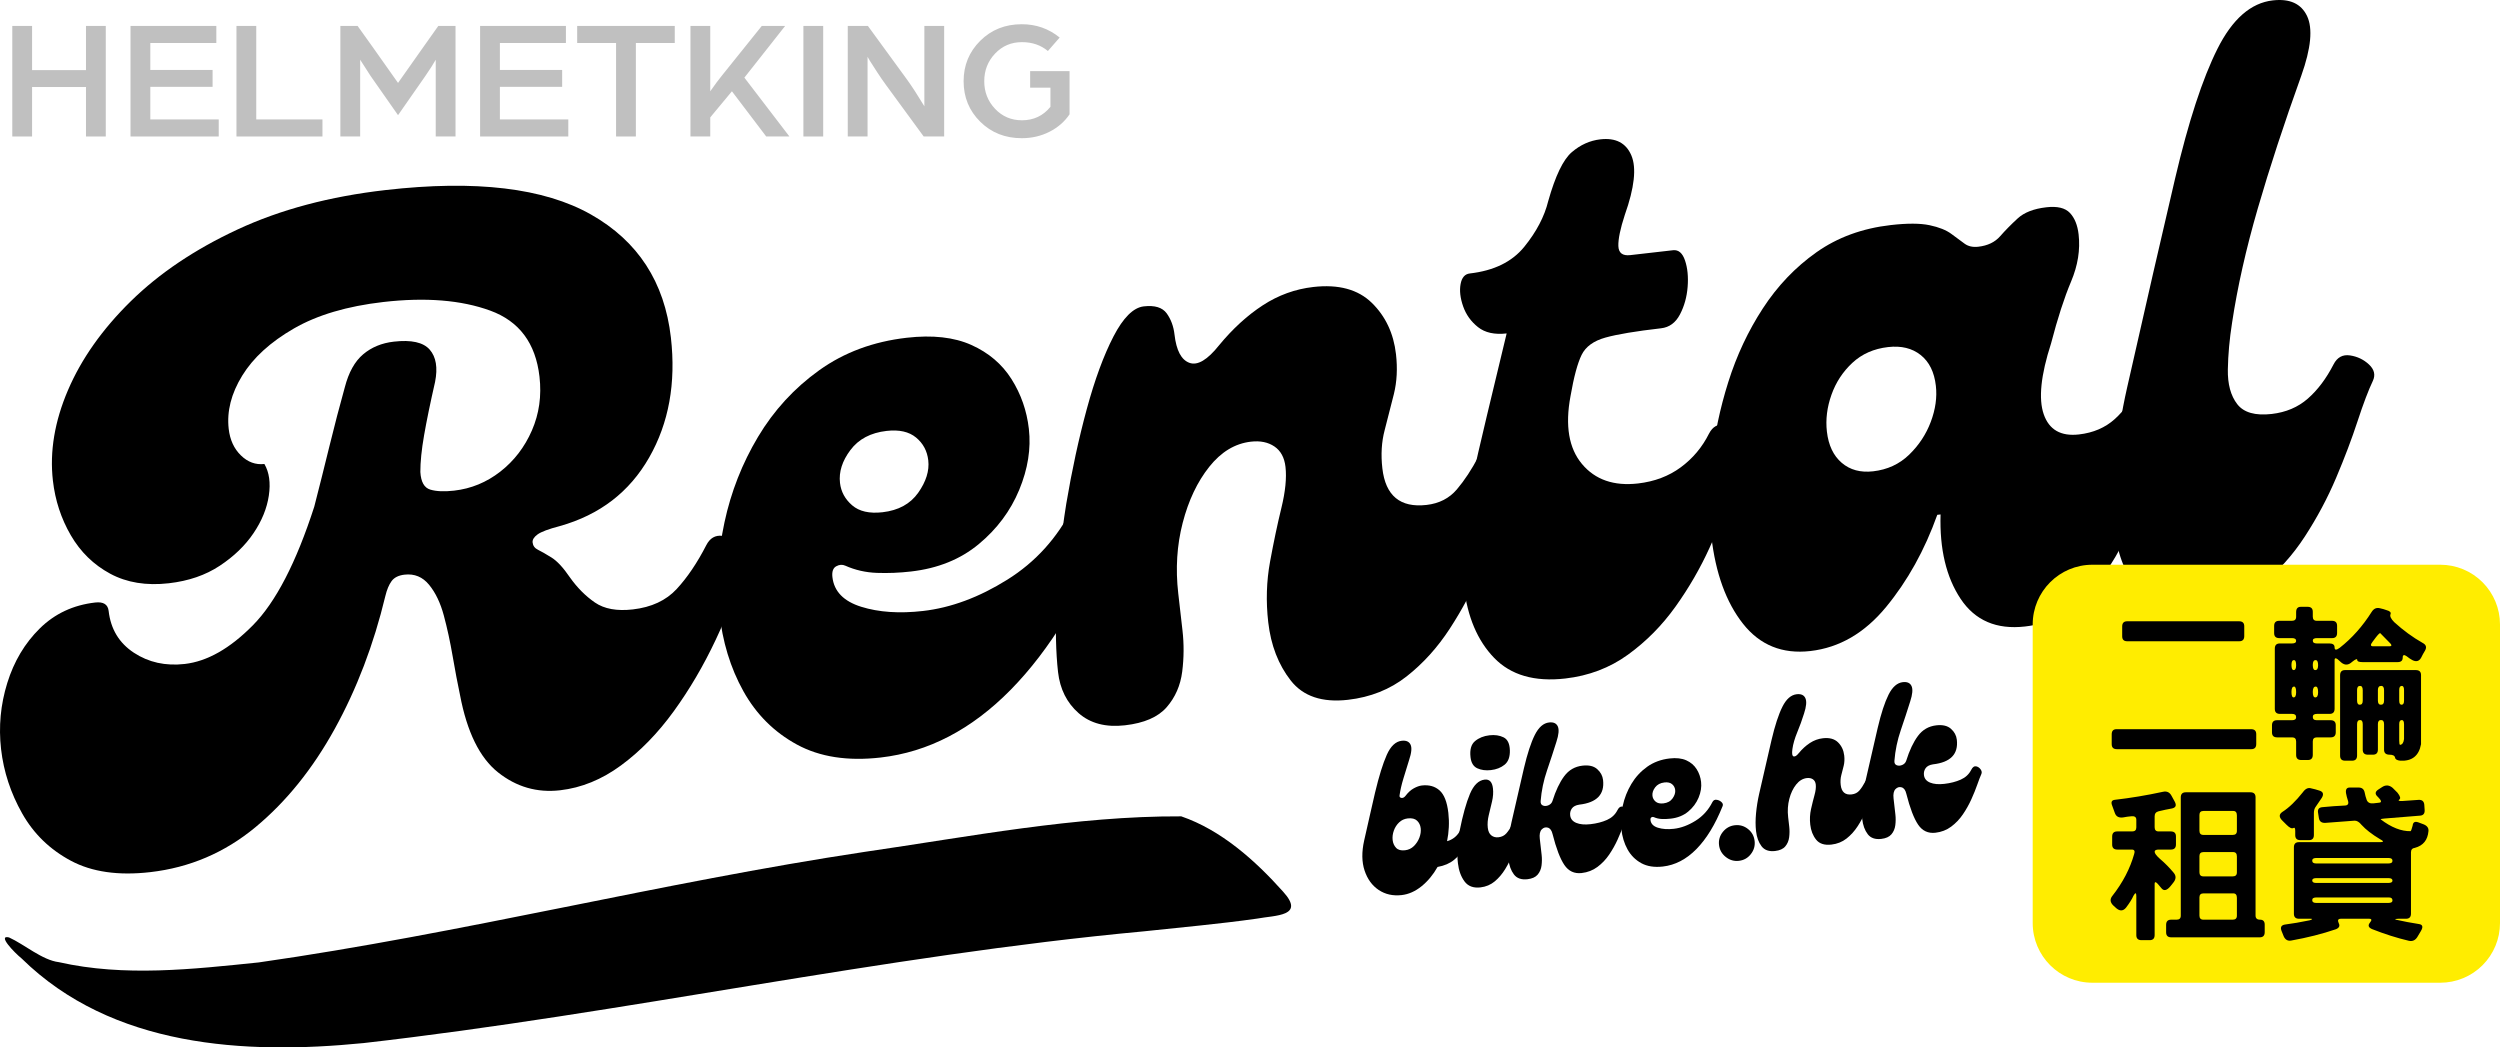 <?xml version="1.0" encoding="UTF-8"?>
<svg xmlns="http://www.w3.org/2000/svg" xmlns:xlink="http://www.w3.org/1999/xlink" version="1.1" x="0" y="0" width="219.799" height="92.088" viewBox="0, 0, 219.799, 92.088">
  <g id="Layer_1">
    <g>
      <path d="M13.203,76.679 Q9.007,77.158 6.236,75.679 Q3.465,74.201 1.949,71.516 Q0.433,68.831 0.094,65.865 Q-0.245,62.899 0.639,60.049 Q1.522,57.2 3.498,55.252 Q5.474,53.304 8.368,52.973 Q9.453,52.849 9.552,53.717 Q9.825,56.105 11.767,57.385 Q13.709,58.665 16.241,58.376 Q19.207,58.037 22.228,54.98 Q25.25,51.923 27.631,44.542 Q28.291,41.975 28.965,39.223 Q29.64,36.47 30.316,34.048 Q30.824,32.084 31.927,31.152 Q33.03,30.22 34.621,30.038 Q36.936,29.773 37.78,30.74 Q38.623,31.706 38.251,33.581 Q37.616,36.365 37.285,38.272 Q36.953,40.178 36.957,41.497 Q37.034,42.808 37.83,43.046 Q38.627,43.285 39.929,43.136 Q42.172,42.88 43.989,41.463 Q45.806,40.046 46.764,37.848 Q47.722,35.65 47.432,33.118 Q46.928,28.705 43.104,27.31 Q39.28,25.914 33.71,26.551 Q28.935,27.097 25.841,28.88 Q22.747,30.663 21.295,33.027 Q19.843,35.392 20.107,37.707 Q20.273,39.154 21.18,40.039 Q22.088,40.925 23.245,40.793 Q23.884,41.892 23.636,43.569 Q23.388,45.247 22.291,46.874 Q21.195,48.502 19.321,49.742 Q17.448,50.983 14.843,51.28 Q11.877,51.619 9.69,50.44 Q7.504,49.261 6.226,47.062 Q4.949,44.863 4.651,42.258 Q4.213,38.424 5.977,34.302 Q7.741,30.179 11.496,26.489 Q15.252,22.798 20.888,20.175 Q26.525,17.552 33.904,16.709 Q45.768,15.352 51.958,18.859 Q58.149,22.365 58.984,29.672 Q59.67,35.676 57.075,40.223 Q54.481,44.771 49.226,46.251 Q47.732,46.641 47.259,46.989 Q46.785,47.336 46.827,47.698 Q46.876,48.132 47.303,48.339 Q47.73,48.547 48.479,49.011 Q49.229,49.475 50.109,50.767 Q51.07,52.123 52.303,52.971 Q53.536,53.82 55.634,53.58 Q58.094,53.299 59.496,51.783 Q60.898,50.267 62.097,47.931 Q62.577,46.997 63.506,47.11 Q64.435,47.224 65.1,47.917 Q65.766,48.611 65.559,49.367 Q64.557,52.78 62.936,56.227 Q61.314,59.673 59.224,62.55 Q57.135,65.428 54.6,67.293 Q52.065,69.158 49.243,69.481 Q46.205,69.828 43.787,67.906 Q41.368,65.984 40.444,61.106 Q40.126,59.603 39.798,57.699 Q39.471,55.794 39.023,54.123 Q38.576,52.452 37.724,51.413 Q36.873,50.375 35.57,50.523 Q34.775,50.614 34.426,51.094 Q34.078,51.573 33.88,52.402 Q32.34,58.808 29.426,64.088 Q26.511,69.368 22.461,72.725 Q18.411,76.083 13.203,76.679 z" fill="#000000"></path>
      <path d="M77.418,66.602 Q73.077,67.098 70.069,65.463 Q67.06,63.828 65.354,60.762 Q63.648,57.696 63.241,53.821 Q62.835,49.947 63.695,45.928 Q64.555,41.909 66.646,38.408 Q68.738,34.908 72.023,32.554 Q75.309,30.199 79.722,29.695 Q83.122,29.306 85.4,30.328 Q87.679,31.35 88.932,33.332 Q90.184,35.315 90.457,37.702 Q90.755,40.306 89.606,43.076 Q88.457,45.846 86.047,47.843 Q83.637,49.841 80.092,50.246 Q78.573,50.42 77.101,50.368 Q75.629,50.317 74.317,49.734 Q73.93,49.558 73.517,49.789 Q73.104,50.019 73.186,50.742 Q73.401,52.623 75.719,53.348 Q78.038,54.072 81.148,53.717 Q84.838,53.295 88.565,50.963 Q92.293,48.632 94.323,44.589 Q94.802,43.655 95.772,43.8 Q96.741,43.946 97.438,44.599 Q98.136,45.252 97.785,46.025 Q94.019,55.397 88.865,60.64 Q83.711,65.882 77.418,66.602 z M77.591,45.036 Q79.689,44.796 80.729,43.321 Q81.77,41.846 81.613,40.472 Q81.472,39.242 80.541,38.469 Q79.61,37.696 77.946,37.886 Q75.848,38.126 74.767,39.569 Q73.686,41.011 73.852,42.458 Q73.984,43.616 74.919,44.425 Q75.855,45.234 77.591,45.036 z" fill="#000000"></path>
      <path d="M98.908,63.768 Q96.376,64.058 94.828,62.696 Q93.28,61.334 93.023,59.091 Q92.734,56.559 92.878,52.695 Q93.023,48.831 93.748,44.277 Q94.49,39.868 95.547,35.973 Q96.605,32.078 97.895,29.585 Q99.186,27.093 100.561,26.936 Q102.007,26.77 102.573,27.548 Q103.138,28.327 103.262,29.412 Q103.502,31.51 104.573,31.9 Q105.643,32.291 107.181,30.356 Q108.983,28.171 111.03,26.838 Q113.076,25.505 115.463,25.232 Q118.791,24.852 120.606,26.623 Q122.42,28.394 122.735,31.143 Q122.95,33.024 122.549,34.646 Q122.148,36.267 121.739,37.817 Q121.329,39.366 121.536,41.174 Q121.949,44.791 125.422,44.394 Q127.086,44.204 128.087,43.027 Q129.089,41.85 129.992,40.134 Q130.471,39.2 131.441,39.346 Q132.41,39.492 133.108,40.145 Q133.805,40.798 133.454,41.571 Q132.863,42.811 132.102,45.133 Q131.342,47.455 130.216,50.113 Q129.091,52.77 127.47,55.263 Q125.85,57.757 123.664,59.473 Q121.479,61.188 118.513,61.527 Q115.112,61.916 113.482,59.83 Q111.851,57.745 111.503,54.707 Q111.189,51.958 111.664,49.375 Q112.138,46.792 112.662,44.644 Q113.186,42.495 113.02,41.048 Q112.88,39.819 112.046,39.254 Q111.212,38.69 109.982,38.831 Q107.884,39.07 106.314,41.045 Q104.744,43.02 103.982,45.966 Q103.219,48.911 103.591,52.167 L103.963,55.422 Q104.17,57.23 103.939,59.052 Q103.707,60.874 102.573,62.177 Q101.44,63.479 98.908,63.768 z" fill="#000000"></path>
      <path d="M137.617,59.654 Q133.566,60.117 131.364,57.84 Q129.162,55.563 128.703,51.548 Q128.244,47.533 129.306,42.722 Q129.932,39.865 130.726,36.55 Q131.52,33.234 132.464,29.315 Q130.873,29.497 129.945,28.76 Q129.018,28.024 128.637,26.931 Q128.256,25.839 128.414,24.978 Q128.572,24.117 129.223,24.043 Q132.406,23.679 134.012,21.7 Q135.618,19.721 136.118,17.685 Q137.056,14.353 138.191,13.38 Q139.326,12.408 140.7,12.251 Q142.726,12.019 143.427,13.661 Q144.127,15.304 142.852,18.894 Q142.255,20.721 142.286,21.633 Q142.317,22.546 143.33,22.43 L147.092,22 Q147.815,21.918 148.148,22.906 Q148.481,23.894 148.376,25.225 Q148.272,26.556 147.7,27.647 Q147.129,28.738 146.044,28.862 Q142.716,29.243 141.153,29.678 Q139.591,30.113 139.056,31.2 Q138.52,32.288 138.078,34.83 Q137.35,38.724 139.09,40.797 Q140.829,42.87 144.012,42.506 Q146.182,42.258 147.771,41.087 Q149.359,39.916 150.254,38.128 Q150.734,37.194 151.667,37.344 Q152.6,37.494 153.298,38.147 Q153.995,38.8 153.716,39.565 Q153.206,40.869 152.369,43.163 Q151.532,45.458 150.302,48.163 Q149.072,50.869 147.303,53.343 Q145.534,55.817 143.131,57.558 Q140.728,59.298 137.617,59.654 z" fill="#000000"></path>
      <path d="M159.161,57.239 Q155.472,57.661 153.244,54.838 Q151.016,52.014 150.462,47.168 Q150.114,44.129 150.481,40.606 Q150.848,37.083 151.951,33.586 Q153.053,30.088 154.986,27.119 Q156.918,24.15 159.698,22.183 Q162.478,20.217 166.24,19.787 Q168.41,19.539 169.649,19.8 Q170.888,20.061 171.57,20.57 Q172.251,21.078 172.73,21.427 Q173.21,21.775 173.933,21.692 Q175.163,21.552 175.844,20.778 Q176.525,20.003 177.387,19.209 Q178.249,18.414 179.913,18.224 Q181.359,18.058 181.985,18.72 Q182.61,19.381 182.751,20.611 Q182.982,22.637 182.088,24.754 Q181.194,26.872 180.328,30.195 Q178.975,34.381 179.685,36.425 Q180.395,38.469 182.782,38.196 Q184.663,37.981 185.926,36.848 Q187.189,35.714 188.075,33.854 Q188.555,32.919 189.488,33.069 Q190.421,33.219 191.119,33.872 Q191.816,34.525 191.537,35.29 Q190.525,37.971 189.393,41.215 Q188.261,44.459 186.775,47.487 Q185.289,50.515 183.185,52.625 Q181.081,54.734 178.043,55.081 Q174.281,55.511 172.378,52.651 Q170.476,49.79 170.614,45.23 L170.325,45.263 Q168.659,49.924 165.827,53.363 Q162.996,56.801 159.161,57.239 z M164.684,41.438 Q166.565,41.223 167.852,39.976 Q169.138,38.73 169.756,37.084 Q170.374,35.437 170.2,33.918 Q169.994,32.11 168.865,31.213 Q167.737,30.316 166,30.514 Q164.119,30.729 162.861,31.899 Q161.602,33.069 161.02,34.711 Q160.438,36.353 160.62,37.945 Q160.827,39.753 161.924,40.691 Q163.02,41.628 164.684,41.438 z" fill="#000000"></path>
      <path d="M193.685,53.43 Q189.851,53.868 188.088,51.908 Q186.325,49.947 185.961,46.764 Q185.647,44.015 185.962,40.681 Q186.277,37.347 187.007,34.112 Q189.489,23.129 191.239,15.673 Q192.988,8.218 194.958,4.292 Q196.927,0.366 199.821,0.035 Q202.064,-0.222 202.837,1.412 Q203.61,3.046 202.335,6.636 Q200.055,12.98 198.504,18.324 Q196.953,23.668 196.244,28.366 Q195.905,30.53 195.871,32.476 Q195.837,34.422 196.697,35.533 Q197.557,36.644 199.727,36.396 Q201.608,36.181 202.907,35.043 Q204.206,33.905 205.165,32.037 Q205.644,31.103 206.614,31.248 Q207.583,31.394 208.281,32.047 Q208.978,32.7 208.627,33.473 Q208.036,34.713 207.275,37.036 Q206.515,39.358 205.389,42.015 Q204.264,44.672 202.643,47.166 Q201.023,49.66 198.837,51.375 Q196.652,53.091 193.685,53.43 z" fill="#000000"></path>
    </g>
    <path d="M31.927,91.71 C21.5,92.745 9.855,92.074 1.908,84.275 C1.236,83.729 -0.259,82.167 0.793,82.418 C2.133,83.024 3.72,84.42 5.177,84.593 C10.937,85.897 16.938,85.213 22.745,84.616 C40.611,82.065 58.148,77.589 76.001,74.899 C85.222,73.566 94.527,71.733 103.856,71.773 C107.358,72.973 110.361,75.652 112.813,78.398 C114.792,80.578 112.118,80.464 110.511,80.765 C107.212,81.234 103.89,81.526 100.577,81.882 C77.539,84.02 54.901,89.099 31.926,91.711 L31.927,91.71 z" fill="#000000"></path>
    <g>
      <path d="M128.43,72.933 Q128.523,72.753 128.77,72.772 Q129.018,72.791 129.213,72.929 Q129.408,73.067 129.322,73.303 Q129.124,73.892 128.77,74.507 Q128.416,75.123 127.847,75.594 Q127.278,76.064 126.39,76.222 Q125.809,77.251 124.98,77.921 Q124.15,78.591 123.237,78.695 Q122.083,78.826 121.215,78.246 Q120.347,77.665 119.973,76.538 Q119.599,75.411 119.936,73.901 Q120.213,72.68 120.451,71.625 Q120.689,70.57 120.892,69.697 Q121.415,67.506 121.927,66.362 Q122.438,65.219 123.239,65.128 Q123.816,65.062 124.013,65.464 Q124.21,65.866 123.885,66.828 Q123.623,67.669 123.383,68.461 Q123.143,69.252 123.049,69.923 Q123.015,70.116 123.207,70.151 Q123.4,70.185 123.565,69.978 Q123.91,69.523 124.3,69.309 Q124.691,69.095 125.008,69.059 Q125.958,68.95 126.567,69.494 Q127.176,70.038 127.339,71.472 Q127.411,72.106 127.379,72.732 Q127.347,73.358 127.226,73.957 Q127.592,73.859 127.895,73.617 Q128.198,73.375 128.43,72.933 z M122.441,73.861 Q122.488,74.27 122.746,74.543 Q123.003,74.815 123.525,74.756 Q123.99,74.703 124.312,74.383 Q124.634,74.064 124.794,73.64 Q124.953,73.216 124.908,72.825 Q124.862,72.415 124.587,72.154 Q124.312,71.893 123.771,71.954 Q123.324,72.005 123.009,72.305 Q122.695,72.605 122.545,73.028 Q122.395,73.451 122.441,73.861 z" fill="#000000"></path>
      <path d="M131.077,67.707 Q130.406,67.784 129.889,67.55 Q129.372,67.317 129.287,66.572 Q129.175,65.584 129.683,65.159 Q130.191,64.733 130.955,64.646 Q131.662,64.565 132.192,64.826 Q132.722,65.086 132.747,65.97 Q132.77,66.835 132.287,67.23 Q131.803,67.625 131.077,67.707 z M130.158,78.02 Q129.226,78.126 128.758,77.491 Q128.289,76.856 128.179,75.887 Q128.104,75.235 128.152,74.494 Q128.2,73.752 128.328,73.059 Q128.749,70.954 129.239,69.794 Q129.73,68.635 130.531,68.543 Q131.164,68.471 131.259,69.309 Q131.323,69.868 131.176,70.479 Q131.028,71.09 130.888,71.682 Q130.748,72.273 130.805,72.776 Q130.858,73.242 131.118,73.448 Q131.377,73.655 131.75,73.612 Q132.178,73.563 132.437,73.27 Q132.696,72.976 132.929,72.534 Q133.052,72.294 133.292,72.323 Q133.531,72.353 133.711,72.53 Q133.892,72.708 133.818,72.886 Q133.666,73.205 133.478,73.793 Q133.29,74.38 133.01,75.072 Q132.731,75.765 132.341,76.403 Q131.952,77.042 131.418,77.49 Q130.884,77.937 130.158,78.02 z" fill="#000000"></path>
      <path d="M134.293,77.301 Q133.492,77.392 133.103,76.88 Q132.714,76.367 132.621,75.548 Q132.54,74.84 132.622,73.982 Q132.703,73.123 132.891,72.29 Q133.532,69.463 133.983,67.543 Q134.434,65.624 134.941,64.613 Q135.449,63.602 136.194,63.518 Q136.771,63.452 136.96,63.864 Q137.148,64.277 136.84,65.218 Q136.467,66.411 136.014,67.736 Q135.561,69.062 135.453,70.432 Q135.432,70.737 135.658,70.824 Q135.885,70.912 136.146,70.797 Q136.406,70.682 136.491,70.427 Q136.92,69.058 137.525,68.243 Q138.13,67.429 139.136,67.315 Q139.974,67.219 140.426,67.621 Q140.877,68.022 140.941,68.581 Q141.157,70.481 138.848,70.744 Q138.384,70.816 138.197,71.082 Q138.011,71.349 138.049,71.684 Q138.102,72.15 138.587,72.349 Q139.072,72.549 139.836,72.462 Q140.655,72.368 141.284,72.089 Q141.912,71.81 142.205,71.229 Q142.39,70.869 142.632,70.917 Q142.873,70.964 143.03,71.182 Q143.187,71.4 143.096,71.599 Q142.946,71.937 142.74,72.527 Q142.533,73.116 142.224,73.803 Q141.916,74.489 141.48,75.133 Q141.044,75.777 140.443,76.223 Q139.843,76.668 139.061,76.757 Q138.092,76.868 137.536,76.044 Q136.98,75.221 136.501,73.332 Q136.39,72.854 136.087,72.766 Q135.785,72.678 135.548,72.922 Q135.312,73.166 135.378,73.743 L135.539,75.159 Q135.592,75.624 135.532,76.093 Q135.473,76.563 135.19,76.897 Q134.907,77.231 134.293,77.301 z" fill="#000000"></path>
      <path d="M146.199,76.185 Q145.082,76.313 144.307,75.892 Q143.533,75.47 143.094,74.681 Q142.655,73.891 142.55,72.893 Q142.446,71.896 142.668,70.861 Q142.89,69.826 143.429,68.925 Q143.967,68.024 144.814,67.418 Q145.66,66.813 146.796,66.683 Q147.671,66.583 148.258,66.847 Q148.845,67.11 149.167,67.621 Q149.489,68.131 149.559,68.746 Q149.636,69.416 149.34,70.129 Q149.043,70.842 148.423,71.356 Q147.802,71.871 146.889,71.975 Q146.498,72.019 146.119,72.006 Q145.74,71.992 145.402,71.842 Q145.303,71.797 145.197,71.856 Q145.09,71.915 145.111,72.102 Q145.166,72.586 145.763,72.773 Q146.36,72.959 147.161,72.868 Q148.111,72.76 149.071,72.16 Q150.031,71.56 150.554,70.519 Q150.677,70.279 150.927,70.316 Q151.177,70.354 151.356,70.522 Q151.536,70.69 151.445,70.889 Q150.475,73.302 149.147,74.651 Q147.82,76.001 146.199,76.185 z M146.246,70.633 Q146.786,70.571 147.054,70.192 Q147.322,69.812 147.282,69.458 Q147.246,69.141 147.006,68.942 Q146.766,68.743 146.338,68.792 Q145.798,68.854 145.519,69.225 Q145.241,69.596 145.283,69.969 Q145.317,70.267 145.558,70.475 Q145.799,70.684 146.246,70.633 z" fill="#000000"></path>
      <path d="M152.88,75.684 Q152.246,75.756 151.728,75.344 Q151.209,74.931 151.137,74.298 Q151.062,73.646 151.476,73.136 Q151.89,72.627 152.523,72.555 Q153.175,72.481 153.683,72.885 Q154.192,73.289 154.266,73.941 Q154.338,74.575 153.935,75.092 Q153.532,75.61 152.88,75.684 z" fill="#000000"></path>
      <path d="M156.062,74.82 Q155.261,74.912 154.872,74.399 Q154.484,73.887 154.39,73.067 Q154.31,72.36 154.391,71.501 Q154.473,70.643 154.661,69.81 Q155.301,66.982 155.752,65.063 Q156.203,63.144 156.711,62.133 Q157.218,61.122 157.963,61.037 Q158.541,60.971 158.729,61.384 Q158.918,61.796 158.61,62.737 Q158.347,63.579 158.014,64.381 Q157.681,65.183 157.588,65.854 Q157.504,66.448 157.69,66.503 Q157.875,66.557 158.139,66.225 Q158.604,65.663 159.131,65.32 Q159.658,64.976 160.272,64.906 Q161.129,64.809 161.596,65.265 Q162.063,65.721 162.144,66.429 Q162.199,66.913 162.096,67.331 Q161.992,67.748 161.887,68.147 Q161.781,68.546 161.834,69.012 Q161.94,69.943 162.797,69.845 Q163.226,69.797 163.484,69.494 Q163.742,69.191 163.974,68.749 Q164.098,68.508 164.347,68.546 Q164.597,68.584 164.777,68.752 Q164.956,68.92 164.866,69.119 Q164.713,69.438 164.517,70.036 Q164.321,70.634 164.031,71.318 Q163.741,72.002 163.324,72.644 Q162.906,73.286 162.343,73.727 Q161.78,74.169 161.017,74.256 Q160.104,74.36 159.675,73.824 Q159.246,73.288 159.157,72.506 Q159.076,71.798 159.226,71.13 Q159.377,70.462 159.53,69.906 Q159.684,69.351 159.642,68.978 Q159.606,68.662 159.391,68.516 Q159.176,68.371 158.86,68.407 Q158.319,68.469 157.915,68.977 Q157.511,69.485 157.314,70.244 Q157.117,71.002 157.213,71.84 L157.309,72.678 Q157.362,73.144 157.302,73.613 Q157.242,74.082 156.959,74.416 Q156.677,74.75 156.062,74.82 z" fill="#000000"></path>
      <path d="M165.395,73.757 Q164.595,73.848 164.206,73.336 Q163.817,72.824 163.724,72.004 Q163.643,71.296 163.725,70.438 Q163.806,69.579 163.994,68.747 Q164.635,65.919 165.086,64 Q165.537,62.08 166.044,61.069 Q166.552,60.059 167.297,59.974 Q167.874,59.908 168.063,60.321 Q168.251,60.733 167.943,61.674 Q167.57,62.867 167.117,64.193 Q166.664,65.518 166.556,66.889 Q166.534,67.193 166.761,67.28 Q166.988,67.368 167.249,67.253 Q167.509,67.139 167.594,66.884 Q168.022,65.514 168.628,64.7 Q169.233,63.885 170.239,63.771 Q171.077,63.675 171.529,64.077 Q171.98,64.478 172.044,65.037 Q172.26,66.937 169.951,67.2 Q169.487,67.272 169.3,67.538 Q169.114,67.805 169.152,68.14 Q169.205,68.606 169.69,68.805 Q170.175,69.005 170.939,68.918 Q171.758,68.824 172.387,68.545 Q173.015,68.266 173.308,67.686 Q173.493,67.325 173.734,67.373 Q173.976,67.421 174.133,67.639 Q174.29,67.857 174.199,68.056 Q174.049,68.394 173.842,68.983 Q173.636,69.573 173.327,70.259 Q173.019,70.945 172.583,71.589 Q172.147,72.233 171.546,72.679 Q170.946,73.125 170.164,73.214 Q169.195,73.324 168.639,72.501 Q168.083,71.677 167.604,69.788 Q167.493,69.31 167.19,69.222 Q166.888,69.134 166.651,69.378 Q166.415,69.622 166.481,70.199 L166.642,71.615 Q166.695,72.081 166.635,72.55 Q166.576,73.019 166.293,73.353 Q166.01,73.687 165.395,73.757 z" fill="#000000"></path>
      <path d="M178.714,81.151 L178.714,70.651 L178.714,54.901 C178.714,52.002 181.064,49.651 183.964,49.651 L214.55,49.651 C215.942,49.651 217.277,50.204 218.262,51.189 C219.246,52.174 219.799,53.509 219.799,54.901 L219.799,70.651 L219.799,81.151 C219.799,82.544 219.246,83.879 218.262,84.864 C217.277,85.848 215.942,86.401 214.55,86.401 L183.964,86.401 C181.064,86.401 178.714,84.051 178.714,81.151 z" fill="#FFED00"></path>
      <path d="M186.582,55.076 Q186.582,54.622 187.022,54.622 L196.86,54.622 Q197.314,54.622 197.314,55.061 L197.314,55.925 Q197.314,56.379 196.875,56.379 L187.022,56.379 Q186.582,56.379 186.582,55.94 z M185.66,64.563 Q185.66,64.11 186.084,64.11 L197.915,64.11 Q198.368,64.11 198.368,64.549 L198.368,65.413 Q198.368,65.867 197.929,65.867 L186.114,65.867 Q185.66,65.867 185.66,65.427 z" fill="#000000"></path>
      <path d="M201.875,53.819 Q201.875,53.351 202.285,53.351 L202.885,53.351 Q203.339,53.351 203.339,53.79 L203.339,54.215 Q203.339,54.581 203.69,54.581 L205.023,54.581 Q205.476,54.581 205.476,55.02 L205.476,55.649 Q205.476,56.103 205.037,56.103 L203.705,56.103 Q203.339,56.103 203.339,56.323 Q203.339,56.572 203.69,56.572 L204.803,56.572 Q205.257,56.572 205.257,56.923 Q205.257,57.289 205.711,56.952 Q207.321,55.693 208.522,53.79 Q208.8,53.351 209.268,53.483 Q209.547,53.541 209.825,53.644 Q210.264,53.761 210.176,53.995 Q210.059,54.258 210.498,54.698 Q211.684,55.781 213.002,56.528 Q213.456,56.762 213.207,57.201 Q213.017,57.509 212.87,57.816 Q212.607,58.299 212.094,58.036 Q211.845,57.904 211.596,57.699 Q211.245,57.45 211.245,57.816 Q211.245,58.212 210.806,58.212 L207.702,58.212 Q207.248,58.212 207.248,58.021 Q207.248,57.831 206.809,58.182 L206.662,58.299 Q206.209,58.622 205.74,58.153 Q205.257,57.67 205.257,58.036 L205.257,62.311 Q205.257,62.765 204.818,62.765 L203.705,62.765 Q203.339,62.765 203.339,63.029 Q203.339,63.321 203.69,63.321 L204.905,63.321 Q205.359,63.321 205.359,63.761 L205.359,64.375 Q205.359,64.829 204.92,64.829 L203.705,64.829 Q203.339,64.829 203.339,65.181 L203.339,66.367 Q203.339,66.821 202.9,66.821 L202.329,66.821 Q201.875,66.821 201.875,66.381 L201.875,65.195 Q201.875,64.829 201.523,64.829 L200.206,64.829 Q199.752,64.829 199.752,64.39 L199.752,63.775 Q199.752,63.321 200.191,63.321 L201.509,63.321 Q201.875,63.321 201.875,63.058 Q201.875,62.765 201.523,62.765 L200.455,62.765 Q200.001,62.765 200.001,62.326 L200.001,57.026 Q200.001,56.572 200.44,56.572 L201.509,56.572 Q201.875,56.572 201.875,56.352 Q201.875,56.103 201.523,56.103 L200.396,56.103 Q199.942,56.103 199.942,55.664 L199.942,55.034 Q199.942,54.581 200.381,54.581 L201.509,54.581 Q201.875,54.581 201.875,54.229 z M209.283,55.679 Q209.239,55.591 208.902,56.015 L208.595,56.425 Q208.288,56.821 208.639,56.821 L210.074,56.821 Q210.454,56.821 210.015,56.425 z M201.875,58.49 Q201.875,58.036 201.684,58.036 Q201.465,58.036 201.465,58.46 Q201.465,58.914 201.655,58.914 Q201.875,58.914 201.875,58.49 z M203.807,58.49 Q203.807,58.036 203.588,58.036 Q203.339,58.036 203.339,58.46 Q203.339,58.914 203.558,58.914 Q203.807,58.914 203.807,58.49 z M205.74,59.383 Q205.74,58.914 206.165,58.914 L212.402,58.914 Q212.856,58.914 212.856,59.354 L212.856,65.43 Q212.577,66.967 211.025,66.879 Q210.601,66.835 210.572,66.601 Q210.513,66.352 210.088,66.352 Q209.605,66.352 209.605,65.913 L209.605,63.673 Q209.605,63.307 209.342,63.307 Q209.064,63.307 209.064,63.658 L209.064,65.898 Q209.064,66.352 208.624,66.352 L208.185,66.352 Q207.731,66.352 207.731,65.913 L207.731,63.673 Q207.731,63.307 207.497,63.307 Q207.233,63.307 207.233,63.658 L207.233,66.425 Q207.233,66.879 206.794,66.879 L206.179,66.879 Q205.74,66.879 205.74,66.44 z M207.731,60.686 Q207.731,60.305 207.497,60.305 Q207.233,60.305 207.233,60.657 L207.233,61.594 Q207.233,61.96 207.468,61.96 Q207.731,61.96 207.731,61.608 z M209.605,60.686 Q209.605,60.305 209.356,60.305 Q209.064,60.305 209.064,60.657 L209.064,61.594 Q209.064,61.96 209.327,61.96 Q209.605,61.96 209.605,61.608 z M211.362,60.686 Q211.362,60.305 211.172,60.305 Q210.938,60.305 210.938,60.657 L210.938,61.594 Q210.938,61.96 211.143,61.96 Q211.362,61.96 211.362,61.608 z M201.875,60.862 Q201.875,60.364 201.699,60.364 Q201.465,60.364 201.465,60.832 Q201.465,61.316 201.655,61.316 Q201.875,61.316 201.875,60.862 z M203.807,60.862 Q203.807,60.364 203.602,60.364 Q203.339,60.364 203.339,60.832 Q203.339,61.316 203.558,61.316 Q203.807,61.316 203.807,60.862 z M211.362,63.687 Q211.362,63.307 211.172,63.307 Q210.938,63.307 210.938,63.658 L210.938,65.108 Q210.938,65.459 211.011,65.488 Q211.304,65.459 211.362,64.976 z" fill="#000000"></path>
      <path d="M190.167,69.614 Q190.679,69.497 190.928,69.98 L191.192,70.463 Q191.47,70.961 190.972,71.078 Q190.386,71.181 189.786,71.327 Q189.435,71.415 189.435,71.766 L189.435,72.733 Q189.435,73.099 189.786,73.099 L190.855,73.099 Q191.309,73.099 191.309,73.538 L191.309,74.241 Q191.309,74.694 190.869,74.694 L189.801,74.694 Q189.435,74.694 189.435,74.885 Q189.435,75.09 189.874,75.485 Q190.547,76.056 191.118,76.744 Q191.455,77.154 191.06,77.623 L190.826,77.916 Q190.342,78.501 190.02,78.077 L189.859,77.886 Q189.435,77.345 189.435,77.711 L189.435,82.205 Q189.435,82.659 188.995,82.659 L188.278,82.659 Q187.824,82.659 187.824,82.22 L187.824,78.779 Q187.824,78.311 187.575,78.75 Q187.385,79.189 186.916,79.804 Q186.506,80.302 185.965,79.76 L185.804,79.614 Q185.364,79.189 185.73,78.75 Q187.092,77.008 187.634,75.09 Q187.766,74.694 187.429,74.694 L186.155,74.694 Q185.701,74.694 185.701,74.255 L185.701,73.552 Q185.701,73.099 186.14,73.099 L187.458,73.099 Q187.824,73.099 187.824,72.747 L187.824,72.074 Q187.824,71.722 187.385,71.766 Q187.019,71.796 186.653,71.869 Q186.096,71.942 185.935,71.473 L185.701,70.829 Q185.511,70.361 185.95,70.317 Q188,70.083 190.167,69.614 z M191.733,70.112 Q191.733,69.658 192.173,69.658 L197.853,69.658 Q198.307,69.658 198.307,70.097 L198.307,80.492 Q198.307,80.858 198.702,80.858 Q199.112,80.858 199.112,81.298 L199.112,81.956 Q199.112,82.41 198.673,82.41 L190.899,82.41 Q190.445,82.41 190.445,81.971 L190.445,81.312 Q190.445,80.858 190.884,80.858 L191.367,80.858 Q191.733,80.858 191.733,80.507 z M196.667,71.693 Q196.667,71.298 196.345,71.298 L193.739,71.298 Q193.373,71.298 193.373,71.649 L193.373,73.04 Q193.373,73.406 193.724,73.406 L196.301,73.406 Q196.667,73.406 196.667,73.055 z M196.667,75.295 Q196.667,74.914 196.331,74.914 L193.739,74.914 Q193.373,74.914 193.373,75.265 L193.373,76.686 Q193.373,77.052 193.724,77.052 L196.301,77.052 Q196.667,77.052 196.667,76.7 z M196.667,78.94 Q196.667,78.545 196.345,78.545 L193.739,78.545 Q193.373,78.545 193.373,78.896 L193.373,80.492 Q193.373,80.858 193.724,80.858 L196.301,80.858 Q196.667,80.858 196.667,80.507 z" fill="#000000"></path>
      <path d="M209.439,69.196 Q209.907,68.888 210.361,69.269 L210.786,69.694 Q211.152,70.162 210.947,70.294 Q210.756,70.44 211.196,70.426 L212.66,70.323 Q213.099,70.308 213.143,70.748 L213.172,71.187 Q213.216,71.699 212.733,71.714 L209.658,71.963 Q209.307,71.992 209.307,72.036 Q210.712,73.105 211.942,73.076 Q212.001,73.032 212.118,72.592 Q212.162,72.139 212.616,72.3 L213.084,72.475 Q213.553,72.666 213.509,73.076 Q213.406,74.247 212.323,74.54 Q211.972,74.584 211.972,74.935 L211.972,80.323 Q211.972,80.777 211.532,80.777 L210.859,80.777 Q210.537,80.777 210.61,80.85 Q211.649,81.084 212.689,81.245 Q213.157,81.319 212.85,81.846 L212.528,82.387 Q212.25,82.827 211.767,82.709 Q210.215,82.343 208.546,81.685 Q208.077,81.48 208.355,81.128 Q208.648,80.777 208.297,80.777 L205.808,80.777 Q205.442,80.777 205.617,81.158 Q205.808,81.524 205.368,81.699 Q203.568,82.314 201.43,82.695 Q200.991,82.768 200.786,82.329 L200.61,81.89 Q200.39,81.377 200.874,81.289 Q201.884,81.158 203.084,80.909 Q203.45,80.777 203.143,80.777 L202.133,80.777 Q201.679,80.777 201.679,80.338 L201.679,74.496 Q201.679,74.042 202.118,74.042 L209.263,74.042 Q209.761,74.042 209.248,73.778 Q208.194,73.149 207.623,72.519 Q207.316,72.139 207.008,72.153 L204.475,72.344 Q203.948,72.387 203.875,71.919 L203.802,71.45 Q203.729,71.011 204.168,70.967 Q205.178,70.865 206.188,70.821 Q206.569,70.792 206.423,70.367 Q206.32,70.06 206.261,69.737 Q206.188,69.24 206.584,69.24 L207.374,69.24 Q207.813,69.24 207.901,69.679 Q207.96,70.001 208.077,70.323 Q208.209,70.674 208.663,70.631 L209.175,70.572 Q209.541,70.543 209.073,70.074 Q208.648,69.708 209.102,69.415 z M202.469,69.65 Q202.806,69.181 203.201,69.313 Q203.553,69.386 203.904,69.503 Q204.417,69.65 204.139,70.133 L203.611,70.909 Q203.436,71.128 203.436,71.48 L203.436,73.412 Q203.436,73.866 202.997,73.866 L202.25,73.866 Q201.796,73.866 201.796,73.427 L201.796,73.061 Q201.796,72.695 201.635,72.797 Q201.43,72.915 201.035,72.519 L200.654,72.139 Q200.215,71.699 200.654,71.392 Q201.532,70.836 202.469,69.65 z M210.346,75.682 Q210.346,75.433 209.995,75.433 L203.655,75.433 Q203.289,75.433 203.289,75.667 Q203.289,75.916 203.641,75.916 L209.98,75.916 Q210.346,75.916 210.346,75.682 z M210.346,77.424 Q210.346,77.204 209.995,77.204 L203.655,77.204 Q203.289,77.204 203.289,77.409 Q203.289,77.629 203.641,77.629 L209.98,77.629 Q210.346,77.629 210.346,77.424 z M210.346,79.166 Q210.346,78.903 210.024,78.903 L203.655,78.903 Q203.289,78.903 203.289,79.137 Q203.289,79.386 203.641,79.386 L209.98,79.386 Q210.346,79.386 210.346,79.166 z" fill="#000000"></path>
    </g>
    <path d="M1.08,12 L1.08,2.28 L2.82,2.28 L2.82,6.165 L7.56,6.165 L7.56,2.28 L9.3,2.28 L9.3,12 L7.56,12 L7.56,7.65 L2.82,7.65 L2.82,12 z" fill="#C0C0C0"></path>
    <path d="M11.475,12 L11.475,2.28 L19.02,2.28 L19.02,3.78 L13.215,3.78 L13.215,6.15 L18.69,6.15 L18.69,7.635 L13.215,7.635 L13.215,10.5 L19.23,10.5 L19.23,12 z" fill="#C0C0C0"></path>
    <path d="M20.79,12 L20.79,2.28 L22.53,2.28 L22.53,10.5 L28.35,10.5 L28.35,12 z" fill="#C0C0C0"></path>
    <path d="M29.925,12 L29.925,2.28 L31.44,2.28 L32.79,4.17 L34.995,7.29 L37.185,4.185 L38.535,2.28 L40.05,2.28 L40.05,12 L38.31,12 L38.31,5.25 Q38.01,5.79 37.38,6.705 L34.995,10.125 L32.58,6.675 L31.665,5.25 L31.665,12 z" fill="#C0C0C0"></path>
    <path d="M42.21,12 L42.21,2.28 L49.755,2.28 L49.755,3.78 L43.95,3.78 L43.95,6.15 L49.425,6.15 L49.425,7.635 L43.95,7.635 L43.95,10.5 L49.965,10.5 L49.965,12 z" fill="#C0C0C0"></path>
    <path d="M54.165,12 L54.165,3.78 L50.745,3.78 L50.745,2.28 L59.325,2.28 L59.325,3.78 L55.905,3.78 L55.905,12 z" fill="#C0C0C0"></path>
    <path d="M60.705,12 L60.705,2.28 L62.445,2.28 L62.445,8.025 Q63.075,7.125 63.495,6.615 L66.975,2.28 L69.03,2.28 L65.445,6.825 L69.405,12 L67.365,12 L64.35,8.025 L62.445,10.32 L62.445,12 z" fill="#C0C0C0"></path>
    <path d="M70.635,12 L70.635,2.28 L72.375,2.28 L72.375,12 z" fill="#C0C0C0"></path>
    <path d="M74.535,12 L74.535,2.28 L76.305,2.28 L79.785,7.05 Q80.085,7.47 80.46,8.048 Q80.835,8.625 81.045,8.985 L81.27,9.345 L81.27,2.28 L83.01,2.28 L83.01,12 L81.21,12 L77.895,7.47 Q77.52,6.96 77.115,6.338 Q76.71,5.715 76.485,5.355 L76.275,4.995 L76.275,12 z" fill="#C0C0C0"></path>
    <path d="M84.72,7.14 Q84.72,5.04 86.183,3.585 Q87.645,2.13 89.835,2.13 Q91.725,2.13 93.165,3.3 L92.13,4.485 Q91.2,3.705 89.85,3.705 Q88.44,3.705 87.488,4.71 Q86.535,5.715 86.535,7.14 Q86.535,8.565 87.488,9.57 Q88.44,10.575 89.85,10.575 Q91.395,10.575 92.355,9.39 L92.355,7.71 L90.57,7.71 L90.57,6.255 L94.035,6.255 L94.035,10.05 Q93.375,11.025 92.265,11.588 Q91.155,12.15 89.835,12.15 Q87.645,12.15 86.183,10.703 Q84.72,9.255 84.72,7.14 z" fill="#C0C0C0"></path>
  </g>
</svg>
